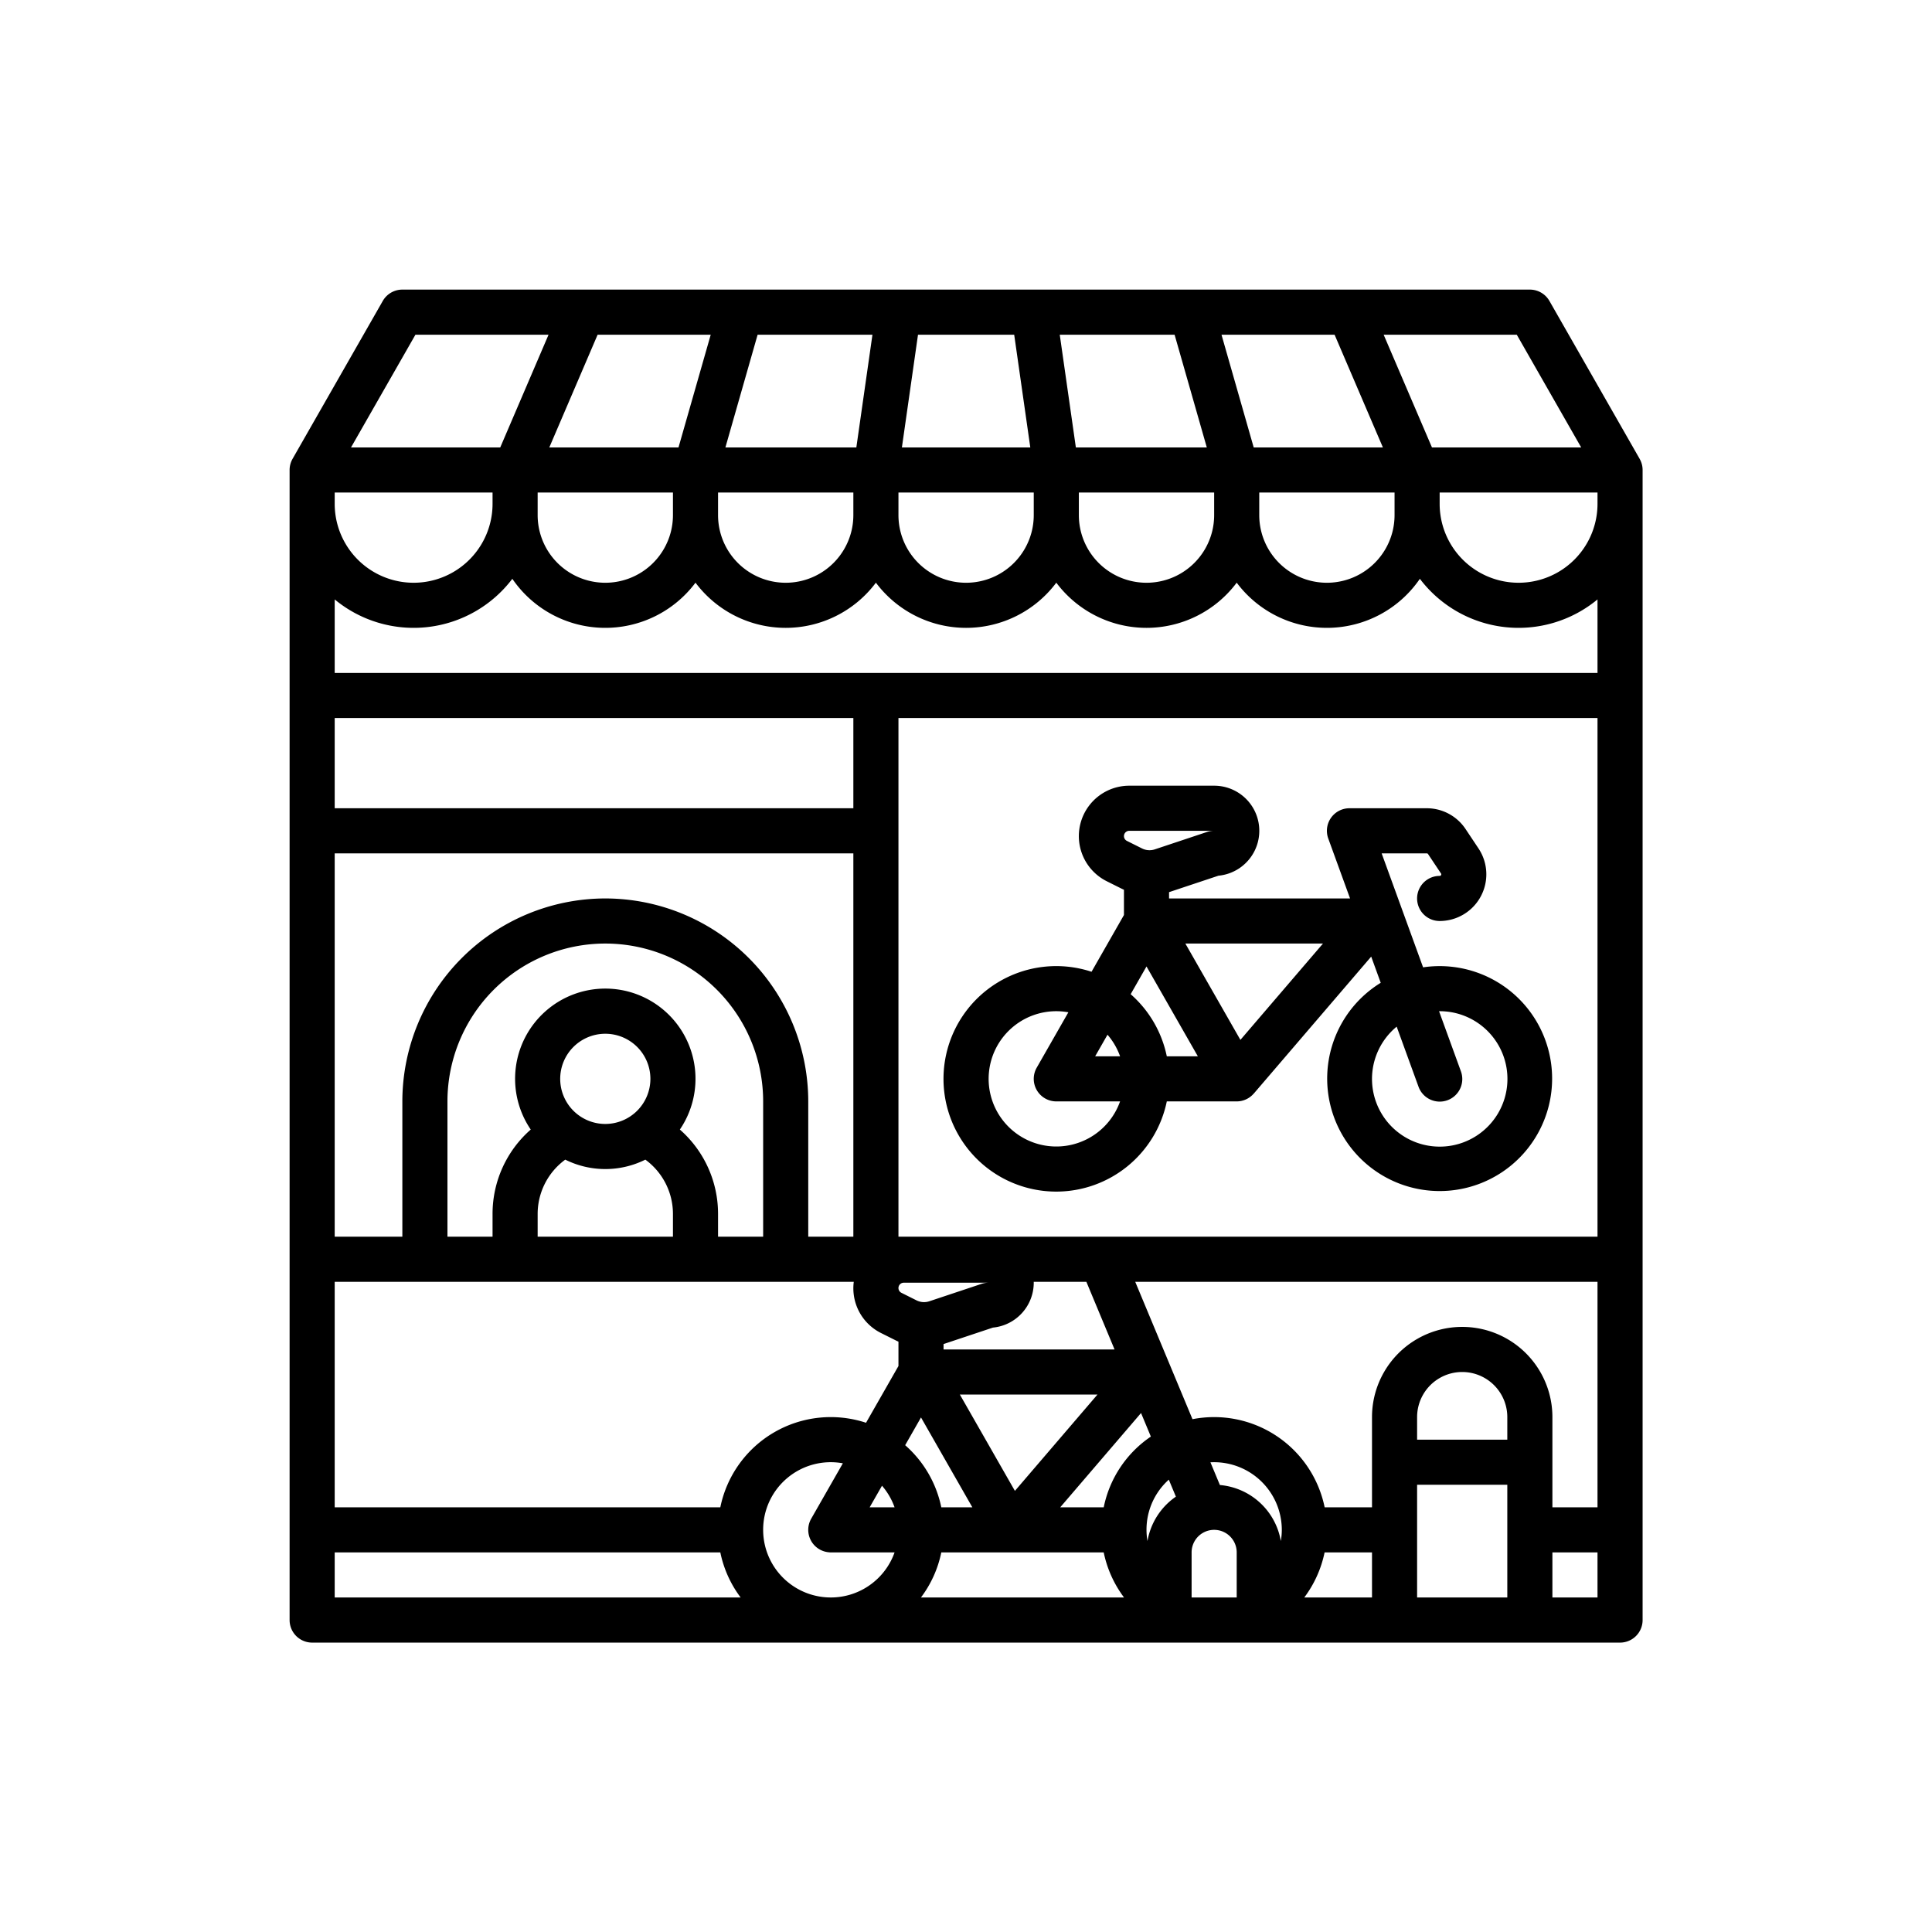 <?xml version="1.0" encoding="UTF-8" standalone="no"?>
<svg
   xmlns:dc="http://purl.org/dc/elements/1.1/"
   xmlns:cc="http://creativecommons.org/ns#"
   xmlns:rdf="http://www.w3.org/1999/02/22-rdf-syntax-ns#"
   xmlns:svg="http://www.w3.org/2000/svg"
   xmlns="http://www.w3.org/2000/svg"
   xmlns:sodipodi="http://sodipodi.sourceforge.net/DTD/sodipodi-0.dtd"
   xmlns:inkscape="http://www.inkscape.org/namespaces/inkscape"
   viewBox="0 0 512 512"
   width="512"
   height="512"
   version="1.1"
   id="svg7"
   sodipodi:docname="bike.svg"
   inkscape:version="0.92.4 (5da689c313, 2019-01-14)">
  <defs
     id="defs11" />
  <sodipodi:namedview
     pagecolor="#ffffff"
     bordercolor="#666666"
     borderopacity="1"
     objecttolerance="10"
     gridtolerance="10"
     guidetolerance="10"
     inkscape:pageopacity="0"
     inkscape:pageshadow="2"
     inkscape:window-width="1366"
     inkscape:window-height="705"
     id="namedview9"
     showgrid="false"
     inkscape:zoom="0.4609375"
     inkscape:cx="-14.101695"
     inkscape:cy="256"
     inkscape:window-x="-8"
     inkscape:window-y="-8"
     inkscape:window-maximized="1"
     inkscape:current-layer="svg7" />
  <g
     id="outline"
     transform="matrix(0.747,0,0,0.747,64.795,64.795)">
    <path
       d="m 288,336 a 40.068,40.068 0 0 0 39.2,-32 H 352 a 7.988,7.988 0 0 0 6.062,-2.8 l 0.012,0.01 41.641,-48.581 3.378,9.291 a 39.9,39.9 0 1 0 15.032,-5.481 L 403.422,216 h 15.995 a 0.566,0.566 0 0 1 0.469,0.251 l 4.583,6.874 a 0.482,0.482 0 0 1 0.028,0.577 0.488,0.488 0 0 1 -0.5,0.3 8,8 0 0 0 0,16 16.562,16.562 0 0 0 13.781,-25.75 l -4.582,-6.873 A 16.528,16.528 0 0 0 419.417,200 H 392 a 8,8 0 0 0 -7.519,10.734 L 392.214,232 H 328 v -2.235 l 0.03,-0.009 17.48,-5.826 A 16,16 0 0 0 344,192 h -30.111 a 17.889,17.889 0 0 0 -8,33.89 l 5.345,2.671 c 0.253,0.126 0.51,0.239 0.766,0.356 v 8.958 l -11.5,20.134 A 40,40 0 1 0 288,336 Z m 136,-64 a 24.024,24.024 0 1 1 -15.248,5.479 l 7.729,21.255 a 8.001,8.001 0 1 0 15.038,-5.468 l -7.731,-21.261 c 0.071,0 0.141,-0.005 0.212,-0.005 z m -117.837,8.339 a 24.02,24.02 0 0 1 4.461,7.661 h -8.839 z m 47.151,1.835 L 333.786,248 h 48.82 z M 313.889,208 H 344 a 8.021,8.021 0 0 0 -2.529,0.41 l -18.5,6.167 a 5.95,5.95 0 0 1 -4.58,-0.327 l -5.345,-2.671 A 1.889,1.889 0 0 1 313.89,208 Z M 320,256.125 338.215,288 H 327.2 A 40.012,40.012 0 0 0 314.381,265.966 Z M 288,272 a 23.952,23.952 0 0 1 4.278,0.39 l -11.224,19.641 A 8,8 0 0 0 288,304 h 22.624 A 24,24 0 1 1 288,272 Z"
       id="path2"
       inkscape:connector-curvature="0" />
    <path
       d="m 494.956,76.058 c 0,-0.009 0,-0.018 -0.01,-0.027 l -32,-56 A 8,8 0 0 0 456,16 H 56 a 8,8 0 0 0 -6.946,4.031 l -32,56 c 0,0.009 0,0.018 -0.01,0.027 A 7.956,7.956 0 0 0 16,80 v 408 a 8,8 0 0 0 8,8 h 464 a 8,8 0 0 0 8,-8 V 80 a 7.956,7.956 0 0 0 -1.044,-3.942 z M 448,424 h -32 v -8 a 16,16 0 0 1 32,0 z m 16,-8 a 32,32 0 0 0 -64,0 v 32 H 383.2 A 40.04,40.04 0 0 0 336.313,416.74 L 316,368 h 164 v 80 H 464 Z M 32,448 v -80 h 184.151 a 17.721,17.721 0 0 0 9.737,18.207 l 5.347,2.674 c 0.253,0.126 0.509,0.239 0.765,0.355 v 8.639 l -11.5,20.134 A 39.98,39.98 0 0 0 168.805,448 Z M 480,352 H 232 V 168 H 480 Z M 320.346,459.966 a 23.812,23.812 0 0 1 7.568,-21.773 l 2.512,6.029 a 24.034,24.034 0 0 0 -10.08,15.744 z M 304.824,448 h -15.43 l 28.669,-33.448 3.482,8.357 A 39.853,39.853 0 0 0 304.824,448 Z M 247.2,448 A 40.012,40.012 0 0 0 234.381,425.966 L 240,416.125 258.215,448 Z M 128,312 a 16,16 0 1 1 16,-16 16.019,16.019 0 0 1 -16,16 z m -24,32 a 23.855,23.855 0 0 1 9.793,-19.338 31.9,31.9 0 0 0 28.414,0 A 23.855,23.855 0 0 1 152,344 v 8 h -48 z m 50.449,-30.012 a 32,32 0 1 0 -52.9,0 A 39.751,39.751 0 0 0 88,344 v 8 H 72 v -48 a 56,56 0 0 1 112,0 v 48 h -16 v -8 A 39.751,39.751 0 0 0 154.449,313.988 Z M 128,232 a 72.081,72.081 0 0 0 -72,72 v 48 H 32 V 216 h 184 v 136 h -16 v -48 a 72.081,72.081 0 0 0 -72,-72 z m 114.972,142.9 a 5.961,5.961 0 0 1 -4.58,-0.326 l -5.348,-2.674 a 1.889,1.889 0 0 1 0.845,-3.578 H 264 a 8,8 0 0 0 -2.53,0.411 z m -16.809,65.443 a 24.02,24.02 0 0 1 4.461,7.657 h -8.839 z M 253.786,408 h 48.82 l -29.292,34.174 z M 248,392 v -1.916 l 0.031,-0.009 17.48,-5.827 A 16.023,16.023 0 0 0 280,368.318 c 0,-0.107 -0.014,-0.211 -0.016,-0.318 h 18.683 l 10,24 z M 216,200 H 32 v -32 h 184 z m -32,256 a 23.971,23.971 0 0 1 28.278,-23.61 l -11.224,19.641 a 7.985,7.985 0 0 0 6.174,11.918 A 5.381,5.381 0 0 0 208,464 h 22.624 A 24,24 0 0 1 184,456 Z m 63.195,8 h 57.623 a 40.225,40.225 0 0 0 7.214,16 h -72.054 a 39.835,39.835 0 0 0 7.222,-16 z m 98.843,-23.907 -3.356,-8.055 C 343.119,432.014 343.559,432 344,432 a 24.028,24.028 0 0 1 24,24 23.77,23.77 0 0 1 -0.346,3.966 24.04,24.04 0 0 0 -21.616,-19.873 z M 383.182,464 H 400 v 16 h -24.032 a 40.225,40.225 0 0 0 7.214,-16 z M 32,152 v -26.084 a 43.928,43.928 0 0 0 63.019,-7.316 39.957,39.957 0 0 0 64.981,1.372 39.958,39.958 0 0 0 64,0 39.958,39.958 0 0 0 64,0 39.958,39.958 0 0 0 64,0 39.957,39.957 0 0 0 64.981,-1.373 43.928,43.928 0 0 0 63.019,7.317 V 152 Z m 0,-64 h 56 v 4 a 28,28 0 0 1 -56,0 z m 190.775,-56 -5.714,40 h -46.455 l 11.429,-40 z m 107.19,0 11.429,40 H 294.939 L 289.225,32 Z M 408,92 v 4 a 24,24 0 0 1 -48,0 v -8 h 48 z m -64,4 a 24,24 0 0 1 -48,0 v -8 h 48 z m -64,0 a 24,24 0 0 1 -48,0 v -8 h 48 z m -64,0 a 24,24 0 0 1 -48,0 v -8 h 48 z m -64,0 a 24,24 0 0 1 -48,0 v -8 h 48 z m 328,-4 a 28,28 0 0 1 -56,0 v -4 h 56 z m -5.785,-20 h -52.94 L 404.133,32 h 47.224 z m -87.49,-40 17.143,40 H 358.034 L 346.605,32 Z m -113.663,0 5.714,40 h -45.552 l 5.714,-40 z M 165.4,32 153.966,72 H 108.132 L 125.275,32 Z M 60.643,32 h 47.224 L 90.725,72 H 37.785 Z M 32,464 h 136.805 a 39.835,39.835 0 0 0 7.217,16 H 32 Z m 304,16 v -16 a 8,8 0 0 1 16,0 v 16 z m 80,0 v -40 h 32 v 40 z m 64,0 h -16 v -16 h 16 z"
       id="path4"
       inkscape:connector-curvature="0" />
  </g>
</svg>
